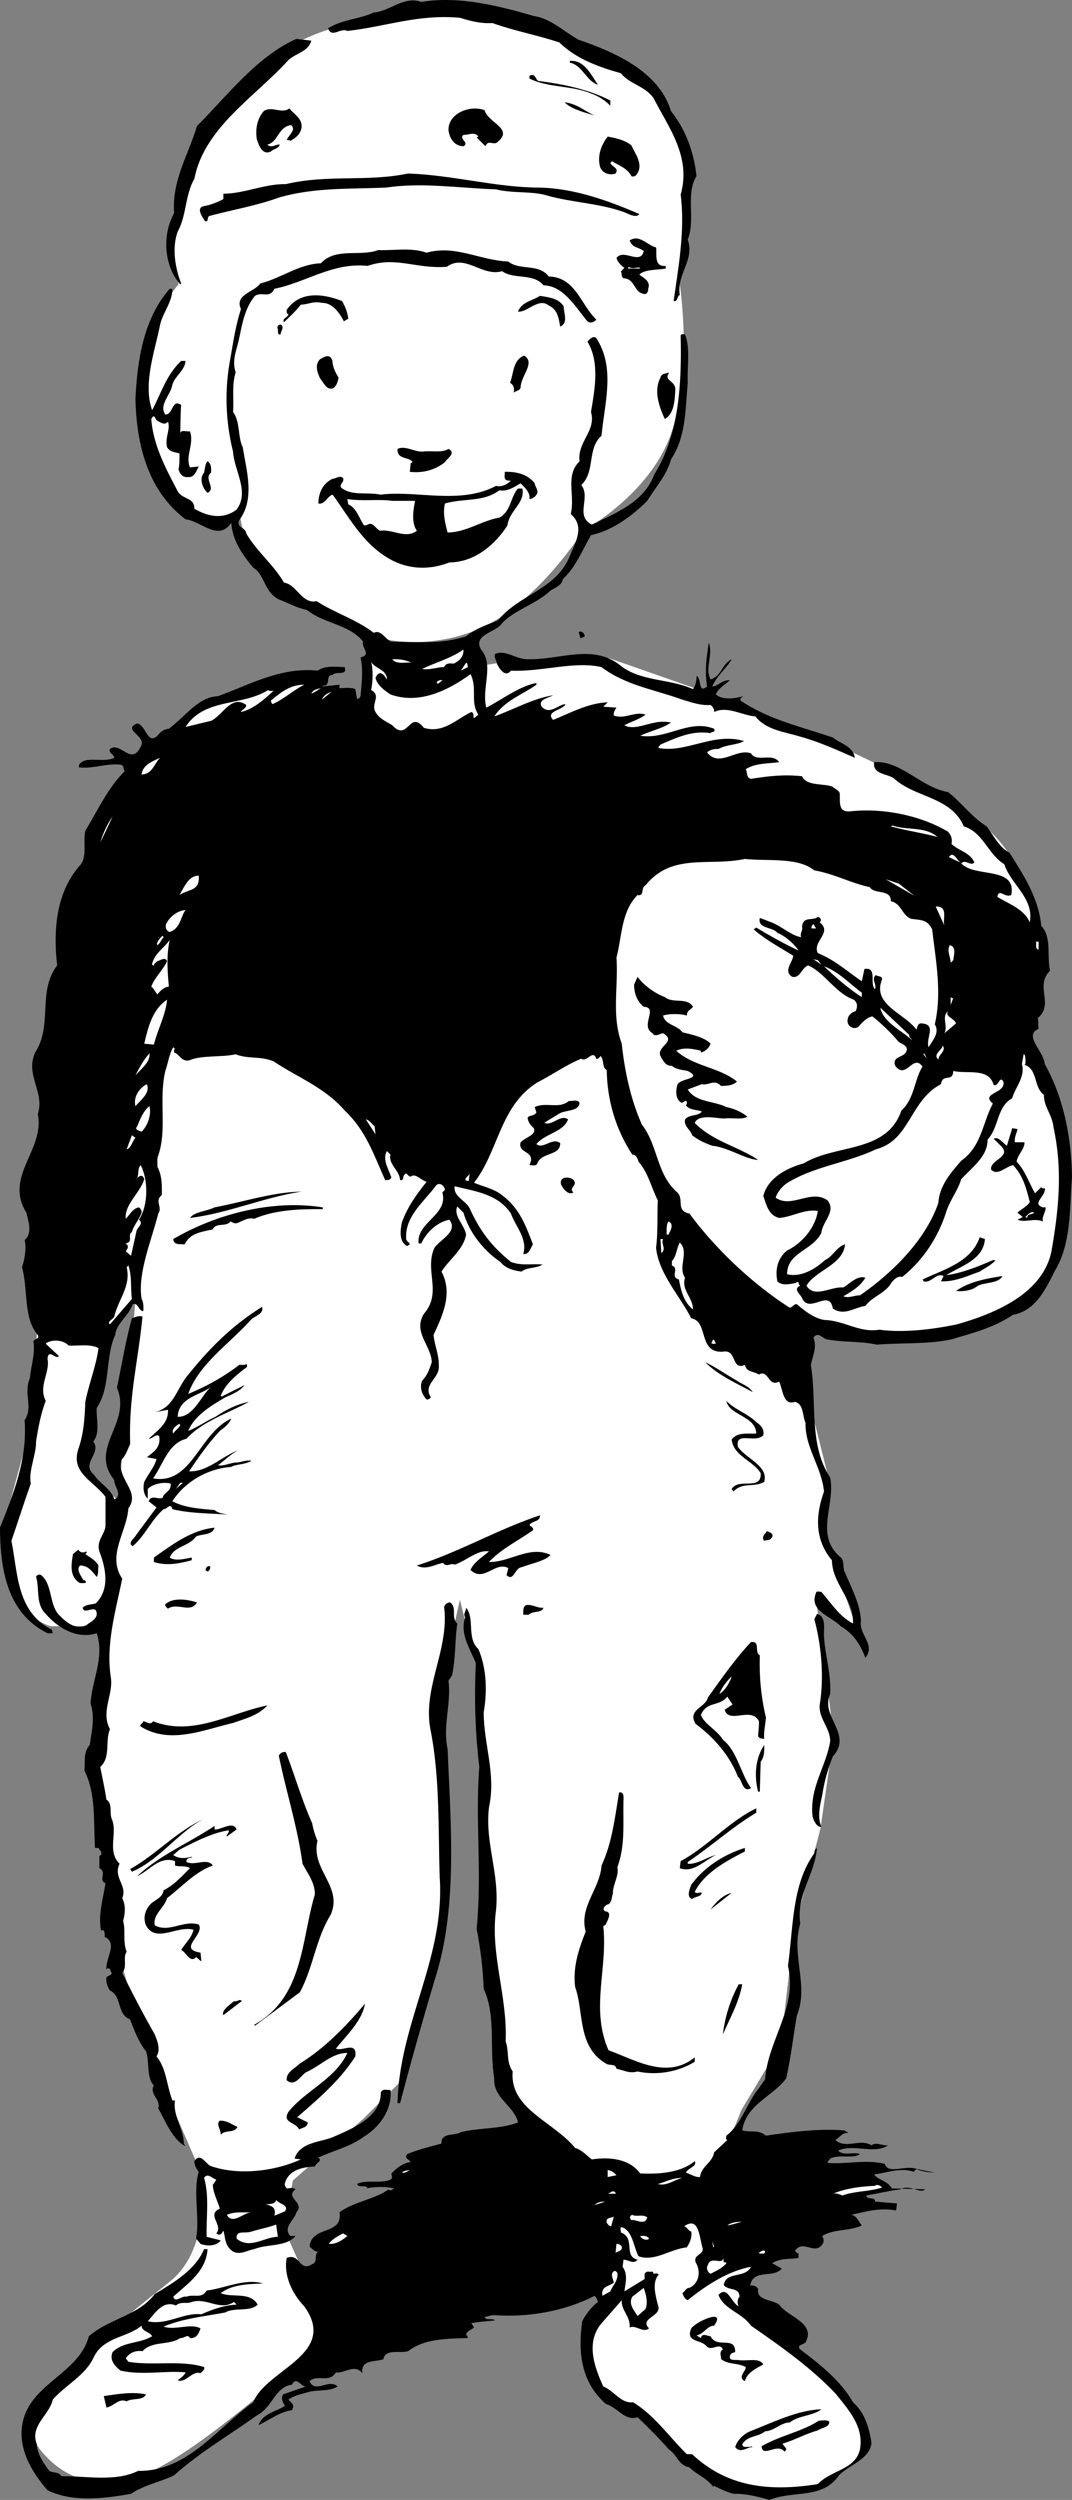 <svg xmlns="http://www.w3.org/2000/svg" width="121.902" height="284.122"><rect width="100%" height="100%" fill="#808080" stroke="none"/><path fill="#fff" d="M49.3 1.321c-6.972.477-14.472 1.977-17.5 5-2.972 2.977-8.972 6.977-10 10.5-.972 3.477-2.5 10-2.5 10l1 5.5s-5.972 6.477-3.5 17c2.528 10.477 6.5 10 6.5 10l4-1s.028 4.477 4.5 8c4.528 3.477 10.5 6 10.5 6s6.028 1.977 12.5-1c6.528-3.023 11.5-11 11.5-11s7.528-4.023 10-11c2.528-7.023 1-17 1-17l1-15s-2.972-9.523-14.5-13.5c-11.472-4.023-14.5-2.5-14.5-2.5m7.5 74-6 1 15.5 27.5 51 13s4.528-17.023-7.5-24.5c-11.972-7.523-30.5-14-30.5-14l-10-3.5-12.5.5m-52.5 75-1 12.5-3 11s.028 4.477 1.5 7.5c1.528 2.977 4 3.5 4 3.5h6l2.5-13.5-5.5-5 3-14-7.5-2"/><path fill="#fff" d="m17.8 119.321-3.5 41.5-2.5 28.5-1.5 11.5 3 20.5 3 10.5 6.5 15s1.528 8.477-3.5 12.5c-4.972 3.977-17.972 13.977-15.5 18 2.528 3.977 7.028 6.477 13.5 3.5 6.528-3.023 19-14.5 19-14.5l-2-8.5-2-4.5 1-5.5 8-7 4-4 5-18v-12l-.5-14 2.5-11 2.5 10 1 27.5 1.5 17 9.5 14 14.5-3 3-7.5 4.5-7.5 1.5-13 3-11.5 1.5-10.5-2-15.5 4.5 3-3.5-10.5.5-6-2.5-10-19-51-55 12"/><path d="M65.8 4.52c4.028 1.375 9.126 3.575 10.5 8.102 1.727 2.176 2.626 4.773 2.903 7.398-1.277 1.977-.078 4.977-1 7.2.824 2.375-1.277 3.875-.902 6.3-.375.176-.176.778-.7.7.524-3.723 1.325-8.024.801-12.098 1.223-4.324-1.375-7.625-3.101-11-1.074-1.426-2.676-1.527-3.7-2.8-2.574-.727-5.074-1.626-7-3.5-2.476-.825-5.175-1.325-7.601-2.2-1.375.074-2.473-.227-3.7-.602-4.773-.425-8.273.977-12.8 1.5-.773-.425-1.773.875-2.2-.3 1.626-1.024 3.528-1.024 5.2-1.797 1.828-.125 3.426-1.926 5.402-1.203 4.325-.723 8.926.476 12.801 1.601 1.922.274 3.422 1.774 5.098 2.7m-30.399.101c-.375 1.273-1.675 1.375-2.601 2.2-3.774 4.175-9.574 7.675-10.7 13.5-1.074 1.874-.874 4.175-1.898 6-.676 1.874-.277 4.175.399 5.898l-.102.101c-1.875-2.125-2.074-5.625-.7-8.101-.273-3.723 1.626-6.625 2.602-9.899 3.426-3.426 6.825-7.926 11.301-9.898l1.7.199"/><path d="M68 9.622c-1.273-.324-1.773-2.227-3.2-2.5v-.2c1.727-.124 2.427 1.673 3.2 2.7m-6.598-.402c2.825.375 5.625.976 8 2.203v.597c-.476-.523-1.375-1.125-2.199-1.398-2.176-.926-4.875-.625-7-1.7v-.3c.824-.426.625.676 1.2.598m6.199 3.902c-1.075-.324-2.676-.727-3.399-1.5 1.422.176 2.223.973 3.399 1.5M34.3 14.423c-.073.773-.675 1.273-1.3 1.597-.074-.125-.273-.125-.398-.097.226-.625 1.125-1.125.5-1.704-1.477.176-1.477 1.977-2.7 2.204.426.472.926-.028 1.399 0-.074.472-.676.472-1 .796-.973.477-1.375-.722-1.598-1.398-.176-1.125.024-2.324.797-3.2.926-.624 2.027.376 2.902-.3.524.676 1.426 1.074 1.399 2.102m20.801-1.903c.425 1.477 3.324 2.075 1.5 3.602-.477.473-1.075-.324-1.399.5l-1-1 .2-.102c-.477-.625-1.176-.125-1.7-.199-.578.477.723.875 0 1.3-1.078-.026-1.578-.925-1.703-1.8-.074-1.926 2.426-2.926 4.102-2.3M71.8 16.52c.427.977 1.427 2.176.602 3.301-.175.274-.476.274-.601.2-.473-.926-1.473-1.223-2.2-1.7l-.199.2c.223.476 1.024.574.598 1.199-.773.277-1.672-.125-1.797-.899-.277-1.226.223-2.426.899-3.3.925.175 1.925.374 2.699 1m-10.501 4.8c4.028.074 7.825 1.477 11.403 3-.375.574-1.375-.125-2-.3-2.676-.926-5.777-1.024-8.5-1.801-1.676-.524-3.976-.223-5.8-.7-3.977-.125-8.477-.824-12.5-.199-4.278.176-8.075-.023-12.102 1.102-2.676.972-5.176 1.375-7.899 2.097-.476.075-.074.778-.601.602-.274-.426-1.074-1.527-.098-1.7.723-.124 1.524-.425 2.2-.8v-.602c2.425-.023 4.624-1.125 7.097-1.097 4.828-1.125 9.227-.227 13.902-1.203 5.125.175 9.926 1.578 14.899 1.601m13.301 6.801c.125.676-.274 2.176 1 2.098.125-.024.125.175.101.3-.875.176-2.476.075-3 .7.524.375 1.324.777 1 1.601.024.274-.078.477-.3.602-1.376-.028-1.075-1.727-2.5-1.801-.278-.125-.176-.625-.301-.8.125-.024.324-.325.398-.4-.273-.124-.773-.624-.898-1.1.824-1.126 2.726.874 3.101-.802-.777-.523-1.277-.324-1.601-1.199 1.125-.726 2.023.574 3 .8M48.5 28.72c3.328-.922 6.027.875 9.3 1 1.325 1.078 3.427.175 4.602 1.703 3.024.074 3.625 3.172 5.399 4.898-.176.274-.676.477-1 .2-1.375-1.626-2.676-4.024-5-4.098-1.176-1.426-3.375-.625-4.7-1.602-2.273.676-4.175-2.023-6.3-.5-3.473.274-5.774-1.226-9-.101-3.973-.422-6.973 1.875-10.598 2.601-.578 1.176-1.375.274-2.203.8-1.172 1.376-1.473 3.274-1.797 4.802-.277 1.375-.875 2.472-.402 3.898-.473 1.477-.176 2.977-.301 4.5.828 1.074.527 2.875 1.102 4 .425 2.676 1.425 5.875-.399 8.3-.375.876.723.774.797 1.5 1.125 1.974 3.125 3.575 4.3 5.599 1.427.175 2.028 2.476 3.7 2.101 2.125 1.375 4.527 2.074 6.5 3.602.828-.426 1.328.773 2 1 3.027.074 5.828.273 8.5-.602 1.125-.926 2.426-1.324 3.602-1.8 2.523-3.024 6.425-3.426 8.101-7.098.625-1.625 1.922-3.528.2-5 .523-2.227-.676-4.328 1-6-.278-2.227 1.925-3.426 1.3-5.602.422-2.523 1.024-5.625-.402-8 .226-.226.625-.726 1-.398 2.226 3.375.926 7.472.601 11.097-1.675 1.477-.675 4.075-2.3 5.602 1.125 1.473-.774 3.473 1.199 4.5 2.726-1.324 5.926-2.527 7.101-5.7 2.825-4.527 3.125-10.226 3-15.8.125-.227.325-.125.5-.102.625 1.676.223 3.477.301 5.5-.277 3.075-.176 6.075-1.902 8.7-.473 1.777-1.774 3.175-2.7 4.703-1.773 1.773-3.976 3.375-6.398 3.898-.976 1.676-1.676 3.574-3.203 5-.074.676-.875.977-1.398 1.3-1.676 1.575-4.075 2.177-5.5 3.7-.676 1.074-3.375 1.274-2.399 3 1.524 1.774.024 4.375.598 6.602 1.824-.926 3.726-2.426 5.699-2.801v.2c-1.672 1.175-3.574 1.773-4.797 3.6 2.125-.726 4.324-2.027 6.7-2.402-.477.278-1.778.477-1.301 1.301.925.977 1.824-.226 2.699-.3-.176.675-2.375.777-1.399 1.8 2.024-.824 4.024-1.926 6.2-2l-.5.5 1.5.102c-.176.273-.375.574-.301.898 1.226.477 2.426-.523 3.601-.101-.574.476-1.574.777-2.402 1.203.926.574 2.426-.125 3.5-.301.527-.125 1.328-.125 1.8 0-1.175.773-2.175.875-3.5 1.5 3.028.473 5.528-1.926 8.403-.8.223.476-.277.273-.402.5-2.074-.325-3.774.476-5.7 1.3-.074.176-.273.176-.199.398 3.223.575 6.223-1.824 9.7-.8-.774.476-1.977.375-2.899.902-.476-.027-.976.074-1.3.398 1.425 1.778 3.324-.523 5 .102.624 1.074 2.425-.125 3.199 1-1.176.176-2.676.074-3.801.8.226.376.027.973.601 1.098 2.024-.324 3.723-.523 5.801-.3.524 1.175 2.524.777 3.5 1.203.223.273.824.375.797.898.027.875-.172 1.977 1.102 1.899 3.625-.422 7.925.375 11.199 2.3.324.375.527.778.402 1.403.824.773 2.125.972 2.598 2.097-.473.477-.973-.425-1.5.102 1.527 1.676 6.324.273 5.699 3.597-.773.376-1.375-.824-1.598.204 1.426.875 3.024 1.375 3.7 2.898.523-2.727-2.176-4.324-2.899-6.601-1.875-1.125-2.375-3.625-4.601-4.297-1.477-3.426-5.575-3.227-8-5.5-.875-.528-2.375-.426-2.2-1.801 3.024-.227 5.325 2.875 8.399 3.398 1.426 1.075 2.726 2.875 4.402 3.903.723.972 1.422 2.375 2.598 3 1.625 2.574 3.324 5.171 3.601 8.296 1.223 1.278.625 3.375 1 5.102-1.777 1.773.524 3.773-1.402 5.398.125.375.027.778.102 1.204-1.774.773.625 2.574.699 4 2.125 3.773 3.027 8.273 3.101 12.796-.277 3.778-.074 7.676-2 10.801-.976 1.977-2.175 4.477-4.699 4.903-2.176 1.472-4.578 2.074-7 2.796-2.676.579-5.676.375-8.5.602-1.976-.426-3.578-.226-5.703-.601-.473-.125-.973-.922-1.5-.2.426 1.075-.074 2.075-.297 3.102.723 4.273-.277 9.074 2.2 12.8.624 3.075-1.778 6.473 1.097 9 .527.274.328 1.075.5 1.598.828 1.977 1.828 3.778 1.902 5.7-.277 1.578 1.723 2.675.5 4.203-.476-1.328-1.277-2.727-2.8-3.602-1.075-1.125-3.676-1.726-2.801-3.8.027-.223.324-.126.601-.098 1.125 1.273 2.024 2.773 3.598 3.597.125-2.722-2.375-4.523-2.398-7.199-1.977-2.324-1.875-5.125-.899-7.8-.277-2.825-2.176-5.024-2.101-7.802-.375-.824-.176-2.125-1.2-2.398-1.375.477-1.375-1.426-1.8-2.3-1.274.675-1.176-1.427-2.301-.802-.676-.421-1.375-.222-1.598-1.097-1.578.676-.875-1.824-2.5-1.5-2.875.176-1.578-3.426-3.601-3.801-1.274-2.523-3.676-5.023-4-8 .226-1.625.125-3.926.199-5.398-.774-1.528-1.074-3.125-2.2-4.403-.074-.324-.273-.824-.699-.8-1.875-2.825-2.875-6.223-2.902-9.598-.574-.324-.273-1.125-.7-1.602-.175.176-.273.375-.5.301-.374-1.125-1.073.477-1.698 0-1.676.676-3.375 1.875-5 2.7-4.274 2.675-4.375 7.777-7.2 11.402 1.125.472 2.325.671 3.301 1.5 1.922 1.472 2.625 3.472 3.399 5.5-.274.375-.375 1.171-1.102 1.097.527-1.722-.875-3.125-1.398-4.597-1.477-2.227-4.075-2.528-6.399-3.102-.176 1.176 1.223 1.574 1.7 2.5 1.124 2.477 2.425 4.273 4.699 6.102 1.226.472 2.425.171 3.601.296-.777.477-1.777.278-2.402.801-.875-.125-1.774-.324-2.399-1.097-1.976-1.329-3.574-3.426-4.199-5.602l-.703-.7c-.473 1.075.828 2.075 1 3.2-.273 1.676-1.973 2.875-2.797 4.2 1.324 2.476.125 4.976-.902 7.198.125 1.278.625 2.176.601 3.5.125 1.477-1.875 2.079-.902 3.602-.172.176-.473.375-.598.102-.476-.528-.675-1.329-.402-2 .625-.625.828-1.329 1.102-2.102-.075-1.926-2.176-3.426-.899-5.5 2.125-2.426.024-4.926 1.2-7.5.722-1.023 2.722-1.824 1.699-3.2-1.375.274-2.575 1.376-3.2 2.7h-.3c-.274-2.426 3.425-3.227 2.699-5.8l.3-.301c-.074-.422-.574-.922-1-.5-1.374 1.875-3.675 3.578-3.398 6.203.125.172.324.273.399.5l-.301.199c-.973-.527-.774-1.824-.598-2.7.625-1.726 1.625-3.124 2.797-4.6-.672-.227-1.273-1.024-1.797-.602-.277.078-.476-.625-.703-.2-.273.176.027.676-.5.602-.074-1.125-1.375-1.824-1.098-2.902l-.402-.4c-.574.977.227 2.074.5 3-.172.375-.473.273-.7.3-1.273-2.823-2.175-5.624-4.597-7.902-2.277-2.624-5.277-3.722-8.101-5.597-1.477-.625-2.875-.227-4.301-.8-1.676.374-3.875.073-5.301.698-.875.176-1.074-.722-1.7-.898.028-.125-.073-.324.102-.403l-.199-.199c-.476.778-.578 1.778-.902 2.7-.774 3.277.226 6.578-.801 9.601-.172.375-.074.875-.098 1.3.524.973.524 2.075.5 3.2-.875.676.125 1.375-.402 2.102-.773 3.074-2.375 6.773-1.898 9.699.226.375.226.875.199 1.398-.574-.023-.574-1.023-1.2-.8-.476 1.374-1.874 2.175-2 3.5-1.175 2.578-.476 5.874-2.101 8.3-.074 1.176.426 2.875-.398 3.801 1.023 1.375-1.477 2.477.101 3.8.524.876 2.024 1.677 2.297 2.802 1.027-.528-.074-1.528 0-2.204-2.973-3.722 2.027-6.421.3-10.5.528-2.523 1.028-5.523 1.7-7.898.426-.125.727-.324 1.203-.2-.476 5.075-1.578 8.973-1.402 14.5-.274.575-.473 1.274-1 1.802-.574 2.171 2.226 3.574.8 5.5-.175 2.671-2.476 5.375-.699 8-.777 3.773-1.875 7.472-1.3 11.199.324 1.972-1.176 3.875-.102 5.898-.574 1.477.125 3.176-1.098 4.301.223 1.176.524 2.477.7 3.7.726.476.324 1.476.601 2.198.723 1.579-.578 3.676.899 5.102-.774 1.574.925 2.477.3 3.898.426.875.325 1.778.098 2.602.328 1.074-.074 2.273.402 3.5-.476.676.125 1.676-.5 2.398 1.125 2.278 2.426 4.778 3.7 7 .226.579.726 1.676.199 2.5 1.125 1.375 1.125 3.176 1.8 5h.301c-.277 1.778 1.024 3.278 1 4.903l.2.3c-1.477-.726-2.274-2.828-3.102-4.3.328-1.028-1.074-1.625-.5-2.602-.875-.824-.473-2.824-.898-3.898-.774-.926-1.375-2.426-1.801-3.602-1.574-.625-.875-2.625-2.301-3.3-.273-.422-.473-.922-.398-1.5.226-.223.625-.223.601-.5-.176-.126-.078-.626-.5-.5l-.101.101c-.075-1.426 1.324-2.926-.2-3.7.024-.323.024-.925-.402-.698-.375-1.727.227-3.625.5-5.403-.875-.324.227-1.222-.7-1.699v-1.398c.126-.028.126-.125.2-.102.125-.426-.172-.523-.297-.8h-.402c-.176-3.126.125-6.126-1.2-8.802.126-1.023-.175-2.023.602-2.898.223-1.523.625-3.125.098-4.7.125-2.624 1.625-5.226.699-8-2.074.677-4.273-.425-5.797-2.198-1.176-1.125-.676-2.829-1.101-4.204.125-.324.523-.324.699-.097 1.125 1.074.824 3.074 1.8 4.3.825.876 1.926 1.876 3.2 1.297.527-.421 1.527-.824 1.101-1.699-.375-.426-1.375.477-1.5-.3.426-.422 1.024-.325 1.5-.5 1.625-1.626 1.125-4.024.399-5.899-.375-1.227.625-1.926.699-2.898v-3.301c-1.375-1.824-3.973-2.727-3.098-5.403.625-1.824.723-3.421.801-5.398.422-2.125 1.223-4.023 1.5-6.102-.976-.523-2.375-.222-3.402-.296-.574-.625-1.774-.727-2.5-.301l-.098.098 1.5 1.402c-.375.473-1.176-.926-1.3.3.324 1.575-1.075 3.075-.2 4.798-.578 1.476-.875 3.175-1.101 4.601.023 1.574-.875 3.274-.602 4.8-.773 2.177-1.473 4.376-2.2 6.5.727 3.474.528 8.075 4.602 10.099l.098.402h-.598c-4.675-2.324-5.375-7.426-5.402-12 1.527-3.824 3.125-7.727 2.8-12.2 1.028-1.624-.175-2.925.602-4.8.125-1.426.625-2.727.399-4.2.226-.327.726-.226.5-.702-1.676-1.922-1.074-5.125-1.801-7.7.328-.925.527-2.222.3-3.097.927-.727.427-2.125.2-3.102-2.574-4.125 2.125-7.125 1.3-11.2.825-2.526-1.472-4.425-.3-7 2.027-3.124.227-6.925 2.5-9.901-.473-4.223-.074-8.422 2.703-11.5.723-1.024.223-2.625.5-3.797 1.422-2.328 2.524-4.828 4.5-6.801-.277-.227.024-.426-.402-.7-1.574-.226-3.176.473-4.801.298-.172-.422.426-.723.703-.797 1.024-.227 2.324.172 3.297-.301-.074-.426-.672-.527-.5-1 1.227-.926 2.527 2.176 3.602-.5.324-1.027-2.176-1.727-.5-2.402 1.023.175 1.125 2.476 2.3 1.402.426-.527.723-.727 1.301-.8 1.824-1.325 3.324-3.626 5.598-3.7 3.625-1.324 7.125-3.324 11.3-2.902 1.024-.625 2.024-.422 3.102-.399.324 1.074-.976.375-1.402.899-.875-.024-.074 1.277-1.098 1.203v.097l1.899-.199v.399c.523-.024 1.324-.125 1.8.101l.2 1.102c.125.074.324-.125.398-.301.125-1.527.328-2.926 0-4.402 1.328-.325.027-1.125.3-1.797-1.675-2.028-4.472-2.028-6.398-3.602-1.175-.226-2.175-.824-3.199-1.2-1.676-.823-1.578-2.823-2.902-3.6-1.274-1.524-2.375-3.126-2.5-5.098-1.473 2.172-3.473-.227-5.2-.403-4.273-3.222-5.574-8.425-5.699-13.699.223-4.426.926-9.125 3.899-12.5h.3c.024 1.477-1.074 2.676-1.398 4.102-.578 2.972-1.976 6.672-.902 9.699 1.027-1.926 1.625-4.027 3.3-5.602h.5c-.074 1.075-1.175 1.676-1.5 2.7-.175 1.175-1.574 2.277-.8 3.402.926-.027.726-1.824 1.8-1.102-.074.875-.074 2.278-.101 3.2.125-.422.727-.125 1.102-.2.523 1.477-.575 2.778 0 4.102l1-.102c-.274.477-.477 1.278-1.2 1.2-.675.078-.976-.422-1.101-.899.125-.523.125-1.226.101-1.8-.476-.126-1.074-.126-1.402-.7-.273-1.125.426-2.023.102-2.898-.375.472-.875.074-1.2-.102-.277-.125-.175-.523-.5-.5l-.199.3c.223 2.974 1.625 5.575 3 8.2.524.977 1.922.676 1.899 2 1.523.875 3.226 1.274 4.8.102 1.524-2.028-.277-4.426-.402-6.602-.875-3.523-.973-7.125-.297-10.601.324-1.922.625-3.825 1.2-5.598-.778-1.625 1.523-1.926 2.199-2.902 2.425-.625 4.425-2.223 6.898-2.297 1.625-1.828 4.527-.727 6.5-1.5 1.828.074 3.727-.328 5.5.297"/><path fill="#fff" d="M72.8 30.52h-1.398l.098-.199c.426.375 1.227-.125 1.3.2"/><path d="M38.902 34.22c.325.578.625 1.277.7 2l-.5.3c-.477-.925-1.274-2.125-2.5-2.097-.977-.227-1.477.172-2.399.199-.578.773-1.375 1.473-1.902 2-.274-.426.426-.527.5-.902-.274-.125-.176-.325-.2-.5 1.524-2.223 4.227-1.825 6.301-1m25.2.601c.023.875.523 1.875-.399 2.3-.176-.925-.277-1.925-1.3-2.401-1.176-.922-2.376.777-3.5.703.425-1.125 1.624-1.227 2.5-1.801 1.023.176 2.124.273 2.699 1.2M32 36.923c.328.375-.074.672-.098 1.097-.375.075-.277-.425-.3-.597-.176-.328.125-.625.398-.5m6.5 6c-.074.375-.172.875-.598 1.199-.777.273-1.074-.625-1.5-1.102-.277-.625-.675-1.523 0-2.199.426-.226 1.125-.726 1.399.2.027.675.324 1.277.699 1.902m20.703 1.097c-.078.375-.476.375-.8.602.124-.324.023-.926-.403-1.102.426-1.125.328-2.625 1.602-3.097 1.324.773-.375 2.273-.399 3.597m17.597.2c-.073 1.078-.073 2.777-1.198 3.402-.676-1.426-1.274-3.227-.5-4.7.125-.527.625-.425 1-.6-.676.976.625.874.699 1.898M51 51.02c.926.477-.172 1.075-.398 1.5-1.075.875-2.477 1.278-4 1.102l.101-1c.125-.027.125-.027.2-.102-.278-.625-1.778-.222-1.7-1.5.922-.425 1.922.375 2.899.301 1.023-.125 2.125.176 2.898-.3M24 53.72c-.875.675.625 1.777-.398 2.3-.575-.523-.977-1.625-.399-2.3.125-.524.125-1.024.399-1.297.425.273.425.773.398 1.297m36.8 1.203c.028.375.528.875.2 1.297a1.052 1.052 0 0 1-.797.5c.125-.825-.676-1.422-1-1.797-.777.472-1.578.972-2.402.797-1.875 1.375-3.973.875-6.2 1.5-.273 1.078.024 2.277.301 3.3 2.125-.023 3.825-1.324 5.899-1.699 1.324-.726 1.226-2.324 2.101-3.3h.5c.325 1.675-1.476 2.476-1.699 4.199-1.476 2.277-3.777 4.175-6.601 4.203-2.477.972-5.075.773-7.301-.703-2.676-1.723-4.176-4.524-5.899-6.899l-.101-.101c-.574.175-.875 1.175-1.598 1 .024-1.125.422-2.223 1.598-2.797.426-.028.824-.426 1.199-.102.227.477-.473.676-.2 1.102 1.227.972 2.825.472 4.5.797 4.028-.524 9.028 1.175 13.102-1 .723.175 1.325-.223 1.7-.598-.977.074-.676-.527-.7-1 1.125-.027 2.524.176 3.399 1.3"/><path fill="#fff" d="M44.602 56.923h2.601c-.176.875-.476 2.472.2 3.398-1.278.977-2.778-.226-4.2 0-.578-.324-.777-1.023-1.402-.7-.074.075-.274.075-.399.099-.574-.825-.875-2.024-1.8-2.399l-.102-.601c1.828.277 3.527-.024 5.102.203"/><path d="M66.5 72.321c-.172.074-.273.176-.5.2l-.2-.7c.325-.125.626.074.7.5m14.3 4.899c1.325-.422 1.227-1.723 2.403-2.297-.375.773-1.777 1.972-2.203 3.097.625-.023 1.227-.824 2-.699-.574.477-1.375.977-1.598 1.602.723.672 2.223.472 3.098.199-.172.176-.375.273-.297.5 3.223 2.176 6.922 2.973 10.5 4.2.824.675 2.324.976 2.5 2.3-1.875-.824-4.078-1.824-6.203-2.402-1.672-.524-3.875-.723-5.098-2.297-1.574-.125-3.175-1.227-4.699-.5.024-.328-.078-.528-.402-.801-1.074.074-1.973-.227-3.2-.602-3.074-1.125-6.476-1.625-9.199-3.699-3.074-.726-6.875.574-10.3.399-.676.875-1.375-.325-1.602-.797.027-.328-.375-.625-.2-1.102 1.227-.523 2.427.676 3.802.602 3.523.074 7.226-1.727 10.3.597 2.325 1.977 5.723 1.575 8.399 2.801.324-.426.426-1.023.402-1.5.625.274.125 2.074 1.2 1.2-.278-1.825-.075-3.223.199-5 .523 1.476-.477 2.874.199 4.199"/><path fill="#fff" d="M52.703 73.821c.024.875-.476 1.274-1.101 1.602-.375-.028-.875-.125-1.102.398-.773-.023-1.672.375-2.5.2 1.527-.723 3.328-1.223 4.703-2.2m-5.903 1.5c-.472-.125-1.675.274-2.198-.398.824-.028 1.523.074 2.199.398"/><path fill="#fff" d="M44 77.22c.027.175-.672-1.524-1.297-.2.125.778 1.024 1.477 1.7 1.903 3.222 1.172 6.523-.426 9.097-2.301.828 1.574-.074 3.176.902 4.598l-.5.402c-.175-.125.125-.527-.3-.7-1.676.774-3.176 2.473-5.399 1.798-1.676-2.125-1.777 1.675-3.601-.297-.676-.426-1.477-.727-1.899-1.5-.578-.926.723-1.828-.5-2.5.223-1.028.223-2.426 0-3.203.422.777 1.824.875 1.797 2m9.203-1.399-.8.399.597-.899c.227.074.125.274.203.5"/><path fill="#fff" d="m49.8 77.72-.097-.098c-.176-.125.324-.426.598-.3l-.5.398m-15.199.101c-1.176.574-2.375 1.676-3.602 2.2-.172-.126-.172-.325-.2-.4 1.126-.925 2.227-1.823 3.802-1.8m1.898.399c-.375.175-.672.476-1.098.601.223-.426.625-.523 1.098-.601m-5.398.3c-1.075.977-2.274 2.075-3.7 2.403.024-.227.625-.426.598-.801-1.672-1.227-2.672 1.176-4 1.8l-2.898.7c2.125-3.324 6.425-2.324 9.398-4.2.125.173.328.075.602.098m5.5 1c.226-.523.625-.722 1.101-.898l-1.101.898m-18.399 6.602c-.676.676-.875 1.875-2.101 1.898.125-1.125 1.324-1.523 2.101-1.898m-6.801 9.598c.325-1.024.825-2.125 1.399-2.899-.473.977-.875 1.875-1.399 2.899m95.2-.598c-1.575-.426-3.575-.727-5.301-1.2l.199-.1c1.625.573 3.727.073 5.102 1.3m2.698 2.898c-.472-.125-.972-.425-1.398-.597.524-.828.926.472 1.399.597m-16.699.903c2.226.375 4.226 1.472 6.3 1.898.524.875 2.426.176 2.399 1.602 1.226.273 1.226 1.574 2.3 2 1.227.172 1.825.074 2.399 1.199.426 3.676 1.125 7.176.3 10.8.626.973-.374 1.973-.698 2.598-.375-1.023.925-2.523-.7-2.699-.574-.125-.574.477-.699.7-1.277-1.825-5.078-2.825-3.902-5.7.027-.426-.473-.324-.7-.5-.574.477.126.977-.101 1.602-.672-.625.328-2.528-1.2-2.301l-.3 1.398c-1.672-1.125-3.074-2.425-5-3.199-.672-1.324 1.727-2.324.203-3.5.324-.226.024-.625-.203-.601-.672.476-1.672-.126-1.797 1.101.125.477-.277.676-.101 1.2-1.176-.223-2.176-1.223-3.399-1.7l-1.3-.5c-.278 1.274 1.425.977 2 1.7.925.374 1.925 1.277 2.398 2-1.574-.723-3.176-1.626-4.801-2.598l-.297.199c1.324 1.176 3.024 2.074 4.5 3-.078.773-1.176 1.773-.101 2.398.925.176 1.023-1.023 1.8-1.3 1.926.874 3.125 3.175 5.2 3.902.425.375.425.773.199 1.3-.375.075-.875.473-.899.9a.807.807 0 0 0 1.2.897c.425-.523 1.023-1.125 1.601-1.199 1.024.778 2.223 1.977 3 2.903.422.273 1.223.472.797 1.199-.375.574-1.574.472-1.2 1.5 1.227 1.676 2.028-1.426 3.102.098-.976 1.578-.875 3.578-2.402 5-1.672 4.875-7.473 3.777-11.098 6-1.777.476-4.074 1.578-4.601 3.703.324.875.527 2.172 1.8 2.5 1.524-.125 2.825-1.028 4.399-.801-.273 1.875-1.773 3.676-3.5 4.5-1.074.875-1.375 2.176-1.098 3.5.524.574 1.524.273 2.098.2.027-.126.227-.126.3-.102.028.175.028.277.2.402-.875.375.027.973.203 1.398.824 1.875 3.125-1.125 3.5 1.2 1.324.875 2.422-.125 3.7-.297.824-1.125 2.324-1.426 3-2.703.324-.325.624-.723 1.199-.598 2.425-1.926 4.125-4.625 5-7.402.425-1.325 1.324-2.422 1.699-3.7 1.324-1.425 3.027-2.625 3-4.5 1.324-1.425 1.027-3.722 2.8-4.699.325-1.226 1.524-2.426 1.102-3.898l.2-1.102c.222-.023.222.676.199 1.102l-.102.097c1.527.477 1.027 2.575 2.203 3.403.024 1.472.922 2.172 1.098 3.699 1.027 4.773.625 9.074-.2 13.898-.874 4.977-6.476 7.278-10.8 8.5-2.774.575-6.074.977-8.801.602-2.273.375-3.973-1.027-6.2-1.102-1.073-.125-2.175-.925-3.198-1.8-.375-.024-.477.375-.801.402-4.274-2.727-8.473-6.727-11.399-10.7-1.675-.327-.476-1.726-1.5-2.5-2.277-2.124-2.074-5.226-3.902-7.6-1.273-2.825-1.973-6.126-2.297-9.2-1.176-3.227-.375-6.324-.601-9.8.625-2.325.523-5.227 2.398-7.102.828.175.328-.825.902-1.098 3.024-3.727 7.125-2.125 11.301-3 2.625.273 6.024-.227 7.899 1.3m-72.2 2.798c.524-.825 1.024-2.223 2.2-2.2.125 1.778-1.075 1.477-2.2 2.2m83.598.101-3.297-1.898 1.5.5zm3.402 3.399-1-2.2c1.524-.023.723 1.477 1 2.2m-86.3-1.797c-.575.773-.575 2.074-1.801 2.5-.473-.125-.574-.727-.301-1.102.426-.727 1.227-1.324 2.102-1.398"/><path fill="#fff" d="M92.3 105.52c-.073-.222.028-.324.2-.5l.3.5h-.5m-73.698 1c-.274.278-.375.676-.7.903-.175-.227.223-.727.5-1 .125-.125.125-.028.2.097m.601 5.602c-.578.074-.976.473-1.3.898-.278-.324-.376-.625-.7-.898.422-1.125 1.324-1.824 1.797-2.902-.273-.524-.773-.024-1.098 0-.175.175-.375.277-.402.5-.074.078-.273-.125-.2-.2.325-1.222 1.325-1.722 2-2.699-.374 1.676-.273 3.477-.097 5.3m98.899-4.198c-.477-.125-.176-.625-.301-.903h.3v.903m-9.699 1.199-.3.3c.023-.624-.477-1.327-.102-2 .828.173.426 1.274.402 1.7m-15 .5-.902-.602.5.102ZM98 112.821v.5c-1.473-.926-3.074-2.324-4.297-3.5 1.625.574 3.024 2.074 4.297 3"/><path d="M75.602 113.321c.925.774 2.523-.023 3.199 1.102-.274.375-.676.375-.7 1-.675-.227-2.074-.227-2.699 0 .223 1.074 1.625 1.074 2.2 1.898 1.125.274 2.523.574 3.199 1.3-.176.474-.574.876-1.098 1v-.198c-.875-.227-1.976-.426-2.8 0 1.925 1.773 4.925 1.875 6.898 3.5-.473.472-1.176.472-1.801.5-.773-.828-1.375-.028-2.2-.203l-1.597.601c.922 1.477 2.922 1.274 4.399 2 .824.176 1.625.477 2.398 1.102-.773.375-1.672.074-2.7.199-.874-.027-2.874-.527-3.3.5 2.027 2.074 4.926 2.676 7.203 4.2-1.375-.024-3.375-1.427-5.203-1.602-.875-.325-1.574-.625-2.297-1.2-.176-.625-.976-1.023-.8-1.8.523-.625 1.523-.325 1.898-.899-.574-.226-1.375-.125-1.801-.7a.45.45 0 0 0 .102-.401c-.176-.325-.375.175-.602.101-.672-.324-.672-1.324-.5-1.898.027-.926 3.125-.727 1.203-1.703-.476-.125-1.277-.125-1.8-.598-.676.074-.977-.527-1.301-1.102-.477-1.125 1.925-1.625.3-2.597-.375.074-.976.472-1.199 0-1.476-.828.723-2.926-1-3-.777-.625-1.078-1.528-1.101-2.5l.398-.903c.625.875 1.926 1.875 3.102 2.301"/><path fill="#fff" d="m108.402 113.423-.3.796v-.898c.125.074.125.176.3.102M19 113.622c-.172 1.773-1.074 3.375-1.5 5.098l-1.098-.098c.426-1.824.926-3.926 2.598-5m84.402 4c-.074.273.223.375.301.598-1.176-1.125-3.277-2.024-3.601-3.7l3.3 3.102m5.301-1.301-1.3 1.102c.425-.926-.376-1.828.398-2.5-.375.672.726.773.902 1.398m-2 4.102c-.676-.625.422-1.028.5-1.602.422.676-.476.977-.5 1.602M17 119.72c.125.976-.973 1.777-1.598 2.5.325-.626.926-1.825 1.598-2.5m88 .101.102-.101.3.601zm8 3.5c.625.176.625-1.125 1.102-.398.324 1.375-2.676 1.273-1.2 2.5-1.175 2.172-1.277 4.875-3.601 6.5-1.274 1.472-2.473 2.875-2.598 4.796-1.476 4.278-5.277 7.977-8.902 10.5-.676-.023-1.274.375-1.899.102.926-.523 1.926-1.125 2.5-2.102-.875-.324-1.777.676-2.5 1.102-1.476-.125-3.277 1.273-4.199-.2 1.125-1.823 4.125-2.323 4.399-4.698-.977.273-1.375 1.375-2.301 1.796-1.176 1.079-2.774 1.977-4.301 1.602.027-2.523 2.828-2.625 3.902-4.7.125-1.323 1.723-2.425.7-3.698-1.875-1.329-4.075.972-5.899-.301.223-.727.922-1.528 1.7-1.903 3.023-1.722 6.624-2.125 9.699-3.597 3.925-1.028 3.824-5.528 7.398-7.403.227-1.324 1.328-.124 1.402-1.5 1.625.376 4.024-.421 4.598 1.602m-96.297-.101c.422.976-.676 1.777-1.3 2.5-.278-1.126.523-2.126 1.3-2.5"/><path d="M65.902 125.321c-.074 1.074-1.675.774-2.402 1.3-.574.376-1.172.677-1.598 1 .926.376 1.825-1.026 2.7-.401-.575 1.476-2.575 1.578-3.602 2.8.727.676 1.828-.824 2.703-.097.024 1.472-2.078.972-2.601 2.296-.176.375-.575.176-.899.204.824-1.727-1.375-1.227-1-2.602.625-.625 1.824-.824 1.5-1.602-.375-.324-.676-.722-.703-1.199.227-.324.727-.125 1-.597l-.2-.602c1.325-.625 2.727.274 3.903-.7.324.075.922-.226 1.2.2"/><path fill="#fff" d="M17 125.72c.227.976-.172 2.175-.898 2.902-.274-.125-.875-.227-.5-.602.324-.824.726-1.824 1.398-2.3m25.602 2.3.101.903-1.101-1.703c.425.078.625.476 1 .8"/><path d="M115.703 128.321c-.078.477-.375.875-.3 1.5h1.097c.027.773-.773 1.375-.898 2.2 1.023 1.073 1.425 2.476 2.101 3.6l.7-.698c.124.171.324.171.398.097.226.875-1.574 1.778-.2 2.2h.301c.024.578-.476 1.078-.3 1.601-.977-.426-2.075.176-2.899-.2l.598-.3-.598-.5c.422-.426 1.024-.625 1.399-1.2-.375-1.526-.774-3.026-1.899-4.198-.875.172-1.777 1.273-2.5.5-.176-1.125 2.422-1.426 1.098-2.703l-.801-.797c.527-.328 1.125.574 1.5.797l.602-2 .601.101"/><path fill="#fff" d="M15.402 129.321c-.375.375-.476 1.176-1 1.3l.598-1.6.402.3m.398 9.301c.626.472-.273.875-.3 1.398l-.598 2.7-.601-.5c.125-.223.324-.422.199-.7l-.2-.199c.927-.227.126-.926.7-1.3.125-.626.828-1.427 1.102-2.2.023-.227-.075-.426-.301-.602-.676.079-1.074.875-1.5 1.301-.176-1.625 1.625-2.926 2.101-4.5-.277-.926-1 .102-1 .102.524-.426.125-1.227.598-1.7.828 1.575.926 4.473-.2 6.2m37.5-4.402c-.874-.024.028-.625.102-.797l-.101.797"/><path d="M65.3 134.22c.325.578-.675.777-.097 1.3-.578.375-1.176-.425-1.402-.898-.274-1.027 1.226-.926 1.5-.402M34.3 135.423c-4.374.671-8.374 2.472-12.698 3 .523-.727 1.824-.727 2.8-1.204 3.325-.625 6.524-1.722 9.899-1.796m2.402 1.797v.203c-2.578-.028-5.476.074-7.8 1.097-.778-.222-1.477.375-2 .5-.278.074-.477-.125-.7-.199-.476.676-1.676.074-2 .899-1.176.277-2.578.375-3.203 1.703-.574-.028-1.273.074-1.297-.602 4.824-2.824 11.223-4.523 17-3.601"/><path fill="#fff" d="M117.602 137.821c-.274.273-.774.074-.801.602l-.2-.102c.227-.227.626-.727 1-.5m-41.499 2.301c.023.074-.102.2-.102.2h-.2c.028-.524-.073-1.024.2-1.5.527.175.426.772.102 1.3"/><path d="M112 140.821c-.172 2.375-2.773 3.074-4.398 4.102 1.824-.227 3.726-1.028 5.3-1.704h.301c-.476.579-1.176.875-1.8 1.301-1.376.477-2.778 1.176-4.403 1.102l.3-.602c-.874-.426-1.374.875-2.3.602.027-.125-.098-.2-.098-.2 2.325-1.124 5.524-1.925 6.5-4.8l.598.2"/><path fill="#fff" d="M75.402 140.821c-.277.574.426 1.074-.199 1.602l-.101-1.602h.3m2.5 4.399c-.476 1.375.926 2.277.899 3.601-1.074-.824-1.375-2.226-1.598-3.398-1.078-.328.125-1.227-.8-1.602v-.5c.523-.523.523-1.426.898-2.101 1.125 1.078-.274 2.777.601 4M15 147.622l-2.5 2.898c-.375-.324.328-.523.5-.898.426-1.926 1.926-3.426 1.402-5.602l.2-.199c.425 1.273.226 2.574.398 3.8"/><path d="M114 145.02c-.473.875-1.875.676-2.797 1.102-.676.574-1.676.676-2.5.598 1.625-1.125 3.625-1.422 5.297-1.7m-84.2 3.5c.227.778-.675.977-1.198 1.403-2.575 2.875-5.977 5.074-7.2 8.5 2.024-.828 4.024-1.926 5.801-3.301.324-.027.625.074.797-.102.125.074.125.375 0 .403-1.172.875-2.375 1.875-2.898 3.199l.101.098 2.598-1.297c-.473.672-1.473 1.074-2.2 1.398-1.675.977-3.476 2.074-4.199 3.8.926-.323 2.024-1.124 3.098-1.6 1.227-.825 2.426-1.426 3.8-1.7-2.273 1.274-5.273 2.176-7.097 4.2-2.078.476-2.676 2.976-3.8 4.5 4.425.777 5.222-5.126 8.898-6.801-.274.675-.875 1.078-1.301 1.402-1.375 1.473-2.473 3.074-3.5 4.598 2.125.078 3.727-1.723 5.602-2.399-.774.375-1.477 1.074-2.301 1.7.527.175 1.527-.325 2.101-.301.524-.024 1.024-.325 1.7-.2-.774.477-1.875.375-2.301.7-2.676.175-5.274 1.675-6.7 3.902 1.426.773 3.426.875 4.801 1 .426.375.926.375 1.399.5-1.973-.125-4.274-.125-6.2-.602-.175-.824-.675.075-1 0-1.374 1.176-2.074 2.977-3.5 4.2-.675-.325.227-.922.399-1.297l2.3-3.102-.898-.7c.325-.823 1.125-.124 1.598-.401.125-.625 1.027-.723.902-1.598-.675-.227-1.976-.027-2.601.598v1.101c-.473-.426-.574-1.226-.399-1.898.524-1.028 1.125-1.625 1.399-2.602l-1.098-.2c.625-.526 1.625-1.026 1.399-2.401-.375-.325-.676.277-1.2.3 1.125-1.023 2.125-1.722 2.2-3v-.3l-1.602.3c2.125-.425 2.527-2.425 3.602-3.898 2.625-3.324 5.226-5.926 8.699-8.102"/><path fill="#fff" d="M81.402 152.72c-.175-.024-.476.078-.5-.098l.2-.403c.125.079.226.278.3.5"/><path d="M83.8 156.923c.528.375 1.325.574 1.802 1.296-1.676-.921-3.977-1.921-5.399-3.398 1.223.574 2.324 1.375 3.598 2.102"/><path fill="#fff" d="M20.203 161.02c.125-2.222 2.524-2.425 3.797-3.398-1.074.875-1.973 3.473-3.797 3.398"/><path d="M86 161.622c.527.375.926.773.8 1.5-.972.972-3.175-.528-2.898 1.3.926 1.376 3.524 2.172 3 4-1.175.672-2.476-.027-3.5 1.098l-.199-.3c.824-1.325 3.422.277 3.297-1.797-.875-1.426-3.074-1.926-3.297-3.801.625-.926 1.922-.625 2.797-.7-.074-2.027-3.074-2.027-3.398-3.703.925.977 2.324 1.375 3.398 2.403"/><path fill="#fff" d="M19.703 162.923c-.277-.426.324-.926.7-1.102.324.273-.477.676-.7 1.102M20 169.22l.5-.7h.3zm0 0"/><path d="M61.402 172.22c.024.777-.875.578-1.199 1.101.125.176.524.274.399.602-1.676 1.172-3.676 2.172-5 3.597 2.324.074 4.625-1.925 7-.8-.575.675-2.176.976-3.301 1.402-.774.074-.875 1.676-1.7.898l.2-.8c-1.473-.825-2.774 1.675-4.301.203.426-.926 1.328-1.426 2.102-2.102-1.274-.226-2.575 1.074-3.899 1.5-.476-.226-.976.375-1.3-.2-.977.177-1.977.876-3 .302 4.824-1.528 9.222-4.125 14-5.703m-37.001 1.402c-.277.875-1.375.676-2.101 1-.875 1.176-2.473 1.074-3 2.398.726.477 1.926.074 2.5 0v.301c-1.375.375-2.875.676-4.301.2v-.5c2.027-1.427 4.227-3.126 6.902-3.4m63.301 1.2c-.176.273-.578.176-.8.3-.376-.425.124-.823.3-1.1.324.073.922.374.5.8m-77.903 1.5c.126.176.028.176-.097.3.524.376 1.125.677 1.5 1.302-.078.375.024.972-.203 1.296-.273-.324-.672-.921-1.297-1.199-.176-.023-.375-.125-.601-.097-.477.472.125 1.171.398 1.699.125-.125.227.074.3.199-.175.176-.472.074-.698.102-1.274-.727-.977-2.227-.801-3.301l.601-.5c.223.375.625.375.899.2m14.101 1.698c.024.278-.074.477-.3.602 0 0-.075-.125-.2-.102-.074-.324.223-.625.5-.5m-1.5 4.102c-.777 1.273-2.175-.027-3.3.7-.176-.126-.375-.325-.301-.5.926-.825 2.625-.524 3.601-.2M52 184.52c-.273 1.875-.172 3.875-.598 5.903l-.402.597c.328 2.676-.672 5.075-.098 7.801.325 8.074 1.125 17.375-1.199 25.3a436.112 436.112 0 0 0-4.203 14.9h-.297c.223-9.223 5.422-16.426 4.797-25.7-.172-5.324.027-11.125-1-16.5-1.074-4.926 2.125-9.226 1.5-14.2.125-.323.426-.526.703-.5.824.677.024 1.677.797 2.4m9.8-1.801c-.273.675-1.073.277-1.698.8H59.5c.027-.425-.074-.824.3-1.097.727-.125 1.325.375 2 .297"/><path d="M54.402 187.423c.926 2.171 1.024 4.773.598 7.199.027 3.773 1.426 6.972.602 10.8-.477 4.075 1.226 7.473.8 11.7-.675 4.972 1.325 9.773 1.098 14.898.426 1.176.027 2.278.8 3.403-.374 4.273 4.626 5.671 7.102 8.699.723.176 1.325.875 1.899 1.3 2.125-.328 4.324-.027 5.5 1.598 2.027.074 4.527-.023 6.199-1.398.328.574-.773.773-1 1.3.527.172 1.125.575 1.602.5.125-1.226 1.425-1.624 1.601-2.8l1.5-1.403c-.277-.125-.078-.421-.101-.5 1.726-1.324 2.324-3.722 3.699-5.398l.699-1c.328-4.523 3.727-8.125 2.602-12.898.625-4.426.425-9.227 3-12.801.023-.227.023-.426.3-.602-.277 3.176-2.375 5.278-1.902 8.602-1.074 3.676 1.027 6.972-.398 10.5-.375 2.176-.676 4.773-1.2 7.097-1.574 2.079-4.574 2.977-5 5.903 1.024.273 1.825-.125 2.7.597 2.925-.421 5.925-.824 8.898-.597l.5.3c-.672-.124-.973.473-1.5.797 1.227 1.079 2.727-.222 4.102.602.523-.426 1.226.074 1.898 0-1.672 1.074-3.875-.227-5.7.602.727.671 1.727.074 2.5.398-.874.574-2.273-.023-3.398.5-.074.176-.277.273-.3.5 2.125.176 4.324-.426 6.5.102.425 1.273 2.324.074 3.699.597l2 .403c-.676-.028-1.473-.125-2.098-.403l-.3.301c-1.575-.523-3.176.176-4.5.3.425.677 1.523.677 2 1.598l3.8.102c-.578.574-1.777-.625-2.8 0-1.376.176-2.575.477-3.903.7.125.573 1.027.073 1 .698l2.5.204-.098.796c-1.777-.324-3.277.079-5.101.5.625.079.824.778 1.199 1.204-1.375.671-3.172.375-4.5 1.199.125.273.227.472.102.8-.875 1.575-2.274-.527-3.2.9l.301.3.098-.102v.602c-1.074.176-1.973-.027-3 .597l1.101.602c-.976 1.176-3.175-.023-3.601 1.898.324.079.625-.023.902.403-.176 1.375 1.524 1.176 2.399 1.8.925 1.376 4.226 2.075 3 4.297-.274.278-1.075.278-.602.801 2.227 1.676 4.625 3.574 6 6 1.426 1.278 1.828 2.977 2.102 4.602-.176 1.875-2.477 2.472-3.7 3.7-1.875 2.772-5.175 1.675-7.902 2.8-1.473-.426-2.773-.727-4.098-.7-.574-.124-1.476-.527-2.199-.902l-.101.102c-.774-1.028-1.977-1.426-2.7-2.2-1.277-.226-1.375-1.425-2.3-2-1.176-1.328-2.375-2.527-3.602-3.703-1.473.477-2.273-1.125-3.598-1.5-2.875-2.523-3.175-5.921-2.699-9.398.422-.824 1.125-1.727 1.797-2.2-.074-.226-.172-.527-.398-.698-3.375 1.773-7.676 2.472-11.301 2.199-.574-.027-.774.176-1.2.2.227.476.825.073 1.2.397-.875.079-1.973.176-2.7.301l.301.5c-.277.278-.875.375-.902.903.227-.028.125.171.203.296-2.476.079-4.976.079-6.8 1.5-.876.278-2.575-.324-2.801.903-.977.375-2.575-.027-2.399 1.597-.875-1.125-2.078.079-3-.097-.777 1.273-2.078.176-3 1 .625 1.472 2.125-.324 3.2.597-.876.579-2.176.375-3.2.602-.875.273-1.676.375-2.402.898.426.477.726.579.402 1.204-1.375.171-2.476 1.074-3.8 1.699.425-1.324 2.023-1.528 3-2.2-.278-.425-.477-.925-.2-1.3l2.598-.903c-.574.079-1.074-1.222-1.598-.199-1.976.278-2.176 2.575-4 3.5-3.176 2.278-6.476 4.176-9.402 6.801-1.574.773-3.375 1.074-4.899 2.102-3.175.574-6.675.972-9.5-.403-1.777-2.023-3.476-4.824-2.8-7.8.925-4.325 6.425-5.524 7.5-9.7 2.324-2.023 5.625-2.324 7.5-4.8 2.023-1.223 4.625-2.723 5.601-5.098h.399c-.176 2.473-2.075 3.773-3.899 5.398.223.778.922-.125 1.5 0 .922-.324 1.723.278 2.297-.699 2.027-.226 4.328-1.426 6.402-.8-1.574.073-3.476.073-4.8 1.1 1.324.575 3.324-.226 4.199 1.302-.875.875-2.676.273-3.7.898-2.574.477-4.773.676-7 1.602 1.325.472 3.024-.426 4.2.199-.176.574-.473 1.176-1.2 1.098-.273-.524-.675.078-1.101 0-1.273.875-3.172.277-4.297 1.5-.777-.125-1.476.175-1.902.8l.3.403c2.727.472 6.024-.227 8.602.597.125.278-.176.477-.402.7-.973-.325-1.676 1.175-2.598.8.324-.222.824-.625.899-.898-2.375-.227-4.875.375-7.399-.2-.676-.527-1.277-1.226-.902-2.1 1.226-1.227 3.027-.927 4.5-1.802-.274-.523-1.176-.523-1.2-1.199-1.675 1.375-4.273 1.274-5.398 3.5-.976 2.176-3.078 3.074-4.703 4.898-.375 1.778-2.672 2.977-1.797 5.102.024 1.074.723 2.074 1.399 3 .523.273 1.023.074 1.398.602 2.828-.028 6.125.671 8.703-.602 5.625.074 8.922-4.824 13.098-7.8 1.426-3.723 9.726-5.427 5.8-10.9-1.374-1.425-2.374-3.526-2-5.5 1.524-.624 1.426 1.677 2.899.7.727-.226.125-1.125.703-1.398-.476-.028-.578-.227-1-.602.223-2.426 3.824-1.226 3.399-3.898 1.726-1.227 3.925-1.426 5.601-2.602.024.176.223.074.297.102l.3-.203c-.972-.223-2.073-.223-3.198 0l.199-.098c-.375-.324-.973.074-1.2-.403.825-.523 2.825-.023 3.801-.5.426-.324-.074-.523.2-.796.625-.625 1.324-1.125 2.101-1.204-.176-.324-.777-.421-.402-.898 1.226-.523 2.527-.824 3.902-1.2-.078-1.323 1.524-.823 2.2-1.3 2.124-.523 4.523-.324 6.5-1.102-.376-1.824-2.876-2.824-2.7-5-.578-3.523.223-7.125-1.203-10.199-.074-2.222-.375-4.625-.797-6.8.625-6.524-.176-12.126.297-18.399-.473-4.125-.574-7.523-.398-11.8-.575-1.524-1.875-3.325-1.2-5.2-.277-.426.125-.726.098-1.101 1.027 1.175.027 3.476 1.402 4.703m39.301-1.403c.125 2.176.824 4.176.7 6.5-1.176 2.575 2.624 4.575.3 7.102-.578 1.473-.976 2.875-1.203 4.398-.273 1.278-.574 2.477-.098 3.602-.476.074-.875-.625-1-1.2-.375-3.226 1.524-5.624 2-8.5.024-1.527-1.277-2.527-1.199-4.1.524-3.126.223-6.727-.601-9.802l.3-.597c1.125.273.723 1.773.801 2.597m-7.301 2.102c-.074 2.375.125 4.676.7 7.097-.075.778-.274 1.676-.2 2.403-.277-.027-.574-.027-.699-.3.024-.524.125-1.024.098-1.7-.875-1.727-3.375.375-3.899-1.3l.899-.603-.598-.898c-.875 1.176-2.375.477-3 2.102.422 1.074 1.824 1.671 2.5 2.796 1.625 1.278 2.024 3.875 3.2 5.5-.977.579-.977-.921-1.5-1.296-.876-2.329-2.676-4.426-4.801-6-.977-1.625 1.125-1.829 1.398-3 1.527-2.125 3.125-4.426 4.902-6.301 1.125-.125.325 1.176 1 1.5"/><path fill="#fff" d="M81.8 192.52c.325-.824.825-1.425 1.403-2-.176.575-.676 1.575-1.402 2"/><path d="M30.402 193.821c-1.074 1.176-2.476 1.477-3.902 2-3.375.773-7.172 2.477-10.5.398-.172-.222.227-.324.3-.597.427.074.825.472 1.102 0 4.524 1.773 8.723-.926 13-1.8m56.5 4.499c.024.574.024 1.375-.402 1.898l-.098 3.403h-.199c-.476-1.926-.277-3.824.7-5.3m-54.403.8c1.027 2.676 1.828 5.472 3 8.097a9.27 9.27 0 0 0 .602 2c-.774 3.278 2.925 5.176 1.5 8.403-1.676 2.676-1.977 5.972-3.5 8.8L29 230.22l-.098-.098c5.625-3.125 5.325-9.528 6.899-14.801.027-1.324-.774-2.324-1.399-3.5-.574-4.227-1.875-8.227-2.699-12.3.223-.325.422-.427.797-.4m38.402 5.399c-.074 2.778.223 5.176-.699 7.7.223.976-.578 2.078-.5 3-.176.375-.078.875-.5 1.203-.176-.028-.875.472-.402.797.926.078.226 1.078.101 1.5l-.3.203c.523 4.875-1.477 9.375.601 14.097 3.024 1.075 6.625 3.375 9.797.801v.5c-1.875 1.176-4.375 1.574-6.5 1.102-.973.273-1.473-.125-2.398-.301-.075-.625-.875-.324-1.2-.602-3.277-1.925-2.476-5.824-3.5-8.699-.277-2.324.426-4.324 1.2-6.3-.774-2.825 1.625-4.825 1.8-7.5 1.223-2.626 1.524-5.524 2-8.301.524-.125.524.476.5.8M86 206.02c-2.672 1.575-5.074 3.778-7.797 5.602v.2c1.125.073 2.125-.727 3.2-1-1.376.675-2.575 2.073-4.102 1.5l.101-.802c3.024-1.625 5.524-4.523 8.598-6v.5m-71 6.7-.2-.297c2.927-1.625 5.325-4.328 8.403-5.703-2.676 1.277-5.176 4.777-8.203 6m11.902-4.797-1.101.796c-.176-.124.324-.421.199-.699-1.875.278-3.773 1.278-5.598 2.2l-.699.601c.625.477 1.422.375 2.098.2.226.175-.676-.024-.598.6 1.024.474 2.324-.526 3 .4-1.976.675-3.578 2.476-5.203 3.699-.273 1.078-1.672 1.875-1.398 3.101 1.625.875 3.226-.625 5-.101.726 1.175-2.477 2.777.199 3.203l.101 1c-.175-.125-.375-.328-.601-.5-.676.773-1.176-.625-1.7-.801.426-.727 1.227-1.426 1.399-2.3-1.875-.524-4.273 1.573-5.398-.5-.375-.927-.075-1.825.601-2.5.524-.427 1.324-.727 1.399-1.5 1.125-.524 2.023-1.524 3-2.5-.477-.325-1.176-.126-1.7-.302v-.5c-1.777-.625-2.875 1.075-4.3 1.7 2.625-2.422 5.824-3.723 8.8-5.7v.403c.723.074 2.125-1.028 2.5 0m57.801 2.5c-2.078 1.074-4.578 2.375-5.703 4.597.328.278.426-.023.8.102-.073.473-.675.375-1.097.7-.676-.227-.277-1.126-.101-1.602 1.523-2.125 3.925-3.524 6.101-4.2v.403M80.8 217.02c.528-.722 1.325-1.625 2.403-1.898l-2.402 1.898m3.601 8.5c-.375 2.075-1.375 3.778-2.199 5.7a15.828 15.828 0 0 1 1.797-5.7h.402M27.5 227.423l-2.098 1.597c-.277-.523.825-1.222 1.2-1.597.324.171.625-.329.898 0m14 .297c-.273 1.875-2.074 3.578-3.297 5.101.723.375 2.422-.926 2.2.899-1.778 2.777-4.278 4.875-6.602 6.902l1.199.597c-.074.579-.574.579-1 .801-.273-.824-1.973-.722-1.2-2 1.927-2.425 5.325-3.722 6.7-6.699-1.672-.023-2.973 1.375-4.5 2.102-.773.273-1.375 1.875-2.398 1-.075-.926.925-1.328 1.5-1.903 2.824-1.722 5.425-4.425 7.398-6.8"/><path d="M44.402 237.52c.223 2.176-1.175 4.176-3 5.301-1.574 1.176-3.476 1.574-5.199 2.399.524.375-.277.578-.402 1-1.375.078-2.973.375-3.399 1.902-.074.176.024.375.2.598.324-.024.726-.125 1 .101-1.274.977 1.125 1.477.101 2.602-.176.875-1.578 1.672-.703 2.699h.602c-1.075 1.273-3.176.875-4.7 1.5-.675.074-1.675.773-2.5.2-.875-.626-.777-1.626-1-2.302-.175.278-.375.676-.8.301.824-.926-1.176-2.125.398-2.8-.273-.927-.773-1.825-.797-2.7l.399-.602c-.477-.125-.977-.824-1.399-.199.625 2.074.223 4.574.297 6.7l1.602.402c-.477.676-1.575.676-2.301.398l-.5-.597c.426-2.426-.375-5.426.3-7.602a1.883 1.883 0 0 1-.5-1.2c.727-1.124 1.325.473 2 .598 3.227 1.079 7.325.477 10.102-.796l-.703-.102c.625-1.926 3.027-1.824 4.5-2.5 2.125-.926 5.328-2.227 5.3-5 .227-.523.727-.227 1.102-.3M27 241.72c-.375.777-1.375.277-1.898.902.023-.625-.575-1.227-.102-1.602.828-.023 1.227.375 2 .7"/><path fill="#fff" d="M46.602 246.622c-.274.176-.575.375-.899.3.223-.226.524-.226.899-.3m23.5.598-1 .203v-.801c.425.074.726.273 1 .598m7.5.3c-.875.176-1.774.977-2.801.7.824-.223 1.726-.723 2.8-.7m22.699 1.102c-1.472.472-3.073.375-4.5.898-.374-.125-.675-.324-1.097-.199 1.524-.625 3.125-.824 4.797-.898.227-.227.625-.028.8.199m-30.3.598v.101h-.898c.226-.023.625-.523.898-.101m-37.598 2.101-1.199.5c.223-.926-.277-1.125-1-1.3.524-.024 1.125-.024 1.2-.5.324.476 1.523.573 1 1.3M68.8 250.22c-.472.175-.874.277-1.198.402.324-.324.726-.426 1.199-.402m-40.199 1.203c-.977.074-2.176 1.472-2.801.296.926-.421 2.027-.222 2.8-.296m45.001.597c-.274.977-1.274.176-1.801.301-.274-.226-.176-.523.101-.601.426.277 1.223-.125 1.7.3m-4.102 1c-.273-.023-.375-.222-.5-.398-.172-.625.527-.527.8-.7l-.3 1.098m14.902-.5c-.476.074-1.277.375-1.699.403.422-.328 1.024-.426 1.7-.403m-4.501 3c.125.778-1.074.676-.8 1.602.625.973.425 2.375-.7 2.898-.375-.023-.476.375-.8.602.125.273.226.676.601.8 2.125-1.726 4.625-3.328 7.2-3.8-.676 1.375-2.876.473-3.102 2.098.625.675 1.726.175 1.8 1.3-.273.278-.273.778-.101 1.102-.875-.426-1.273-2.426-2.297-1.3.625 1.675 2.625 1.976 3.7 3.5 3.425 2.374 6.824 4.773 9.597 7.698 1.527 1.875 3.227 3.778 2.8 6.301-.472 2.375-3.273 2.375-4.8 4-5.473.875-10.273.375-14.297-3.398h-.601c-1.977-1.926-3.575-4.329-6.102-5.903-1.375.176-2.074-1.222-3.398-1.8-1.075-2.325-2.075-5.223 0-7.399l2.101-2.398c-.078 1.172 1.024 1.875.899 3.097.726-.324 1.523.676 2.199.102-1.176-1.227 1.625-1.324 1-2.7-.274-1.124-.676-2.527.101-3.402-.175-.222-.375-.125-.601-.097.027-.227-.176-.329-.399-.204-.175-.125-.476-.023-.601.204v.597L71 260.423c.125-.926.426-1.926-.2-2.801l.102-.801c.524-.023 1.125.574 1.598 0-1.672-.426-.172-2.426-1.898-3.102.023-.222-.176-.523.101-.597 1.223.375 1.324 2.176 1.899 3.3 1.824.672 3.625-.828 5.5-1 .324-.527.625-1.124.5-1.8-.375-.125-.477-.528-.801-.602 1.726-1.222 1.726 1.375 2.101 2.5m-48.3-1.3c-1.477-.024-3.176 1.476-4.7.203-.074-1.028.926-.528 1.7-.801 1.023-.324 1.824-.426 2.8-.8l.2 1.398m7.898-.098c-.574.472-1.273.972-2.098.898.223-.425.926-.824 1.598-1.199l.5.3"/><path fill="#fff" d="M73.8 254.423c-.175.273-.874.074-1-.301.427-.027.825-.027 1 .3m7.302 1.001L81 254.72l.203.601zm-10.399-.102c.125.477-.476.574-.703.7l.102-1c.226-.024.425.073.601.3m16.297.5c.027.074-.074.375-.2.3-.175-.026-.472.075-.5-.1.227-.126.427-.325.7-.2m-4.7 1.301c.126-.027.227-.027.302.098-.477.578-1.176.875-1.801 1.203-.274-.125-.574-.625-.301-1 .328-1.227 2.027.375 1.703-1.203l.098.902m-12.899 3.301-.902.5c-.172-1.125.727-1.028 1.3-1.5-.073-.426-.374-.829-.097-1.204.223-.222.324-.125.5.102.125.875-.578 1.477-.8 2.102m3.999 2-.902.796c-.375-.625-1.074-1.324-.598-2.199l1.301-1c.223.676.524 1.574.2 2.403m-46.801-.801.3.3c-1.375.075-2.574.473-4 1.098-2.074-.222-3.875 1.278-6.101.801.824-.926 1.726-2.426 3.199-1.8.625-.524 1.227-.126 1.8-.4 1.727-.526 3.227 1.075 4.802 0"/><path d="M81.203 264.321c-.777-.023-1.176.977-2 1.102l.5.296c.125-.625.723-.222 1.098-.199.726 1.477 2.824-.125 2.8 1.801-.175.074-.574.074-.601.5-.074.477.527.375.902.398 1.125.176 2.426-.324 2.899.5-.875.477-1.875.977-2.098 1.903-.875-.426.125-1.125.098-1.602-.973-.523-1.875-.222-2.801-.898.027-.324-.273-.824.203-1.102-.375-.824-1.176.176-1.8-.3-.676-.922-2.477-.422-1.801-2.098.625-.824 4.023-2.324 2.601-.3m-64.601 7.8c-.375.773-1.575.375-2.2.8-.875-.425-1.476.575-2.3.7l-.301-1.3c1.527-.227 3.226-.524 4.8-.2m76.801 1.699c-.976.773-2.574.676-3.601 1.5-.973-.023-1.774.977-2.801 1-.773.676-2.074.477-2.598 1.5.125.477.625.176.899.3l.101-.1.2.1c-.676-.026-1.375.774-2 0 .226-.823 1.023-1.527 1.699-1.8 2.625-1.023 5.426-2.426 8.101-2.5m.898 1.399c.028.675-.874.675-1.3 1-1.375.374-2.574 1.078-4 1.5.027.277.727.578.203.902-.875-1.028-2.476.773-2.601-.602 2.125-1.222 4.523-1.625 6.5-2.898.425-.027.925-.125 1.199.098"/></svg>
